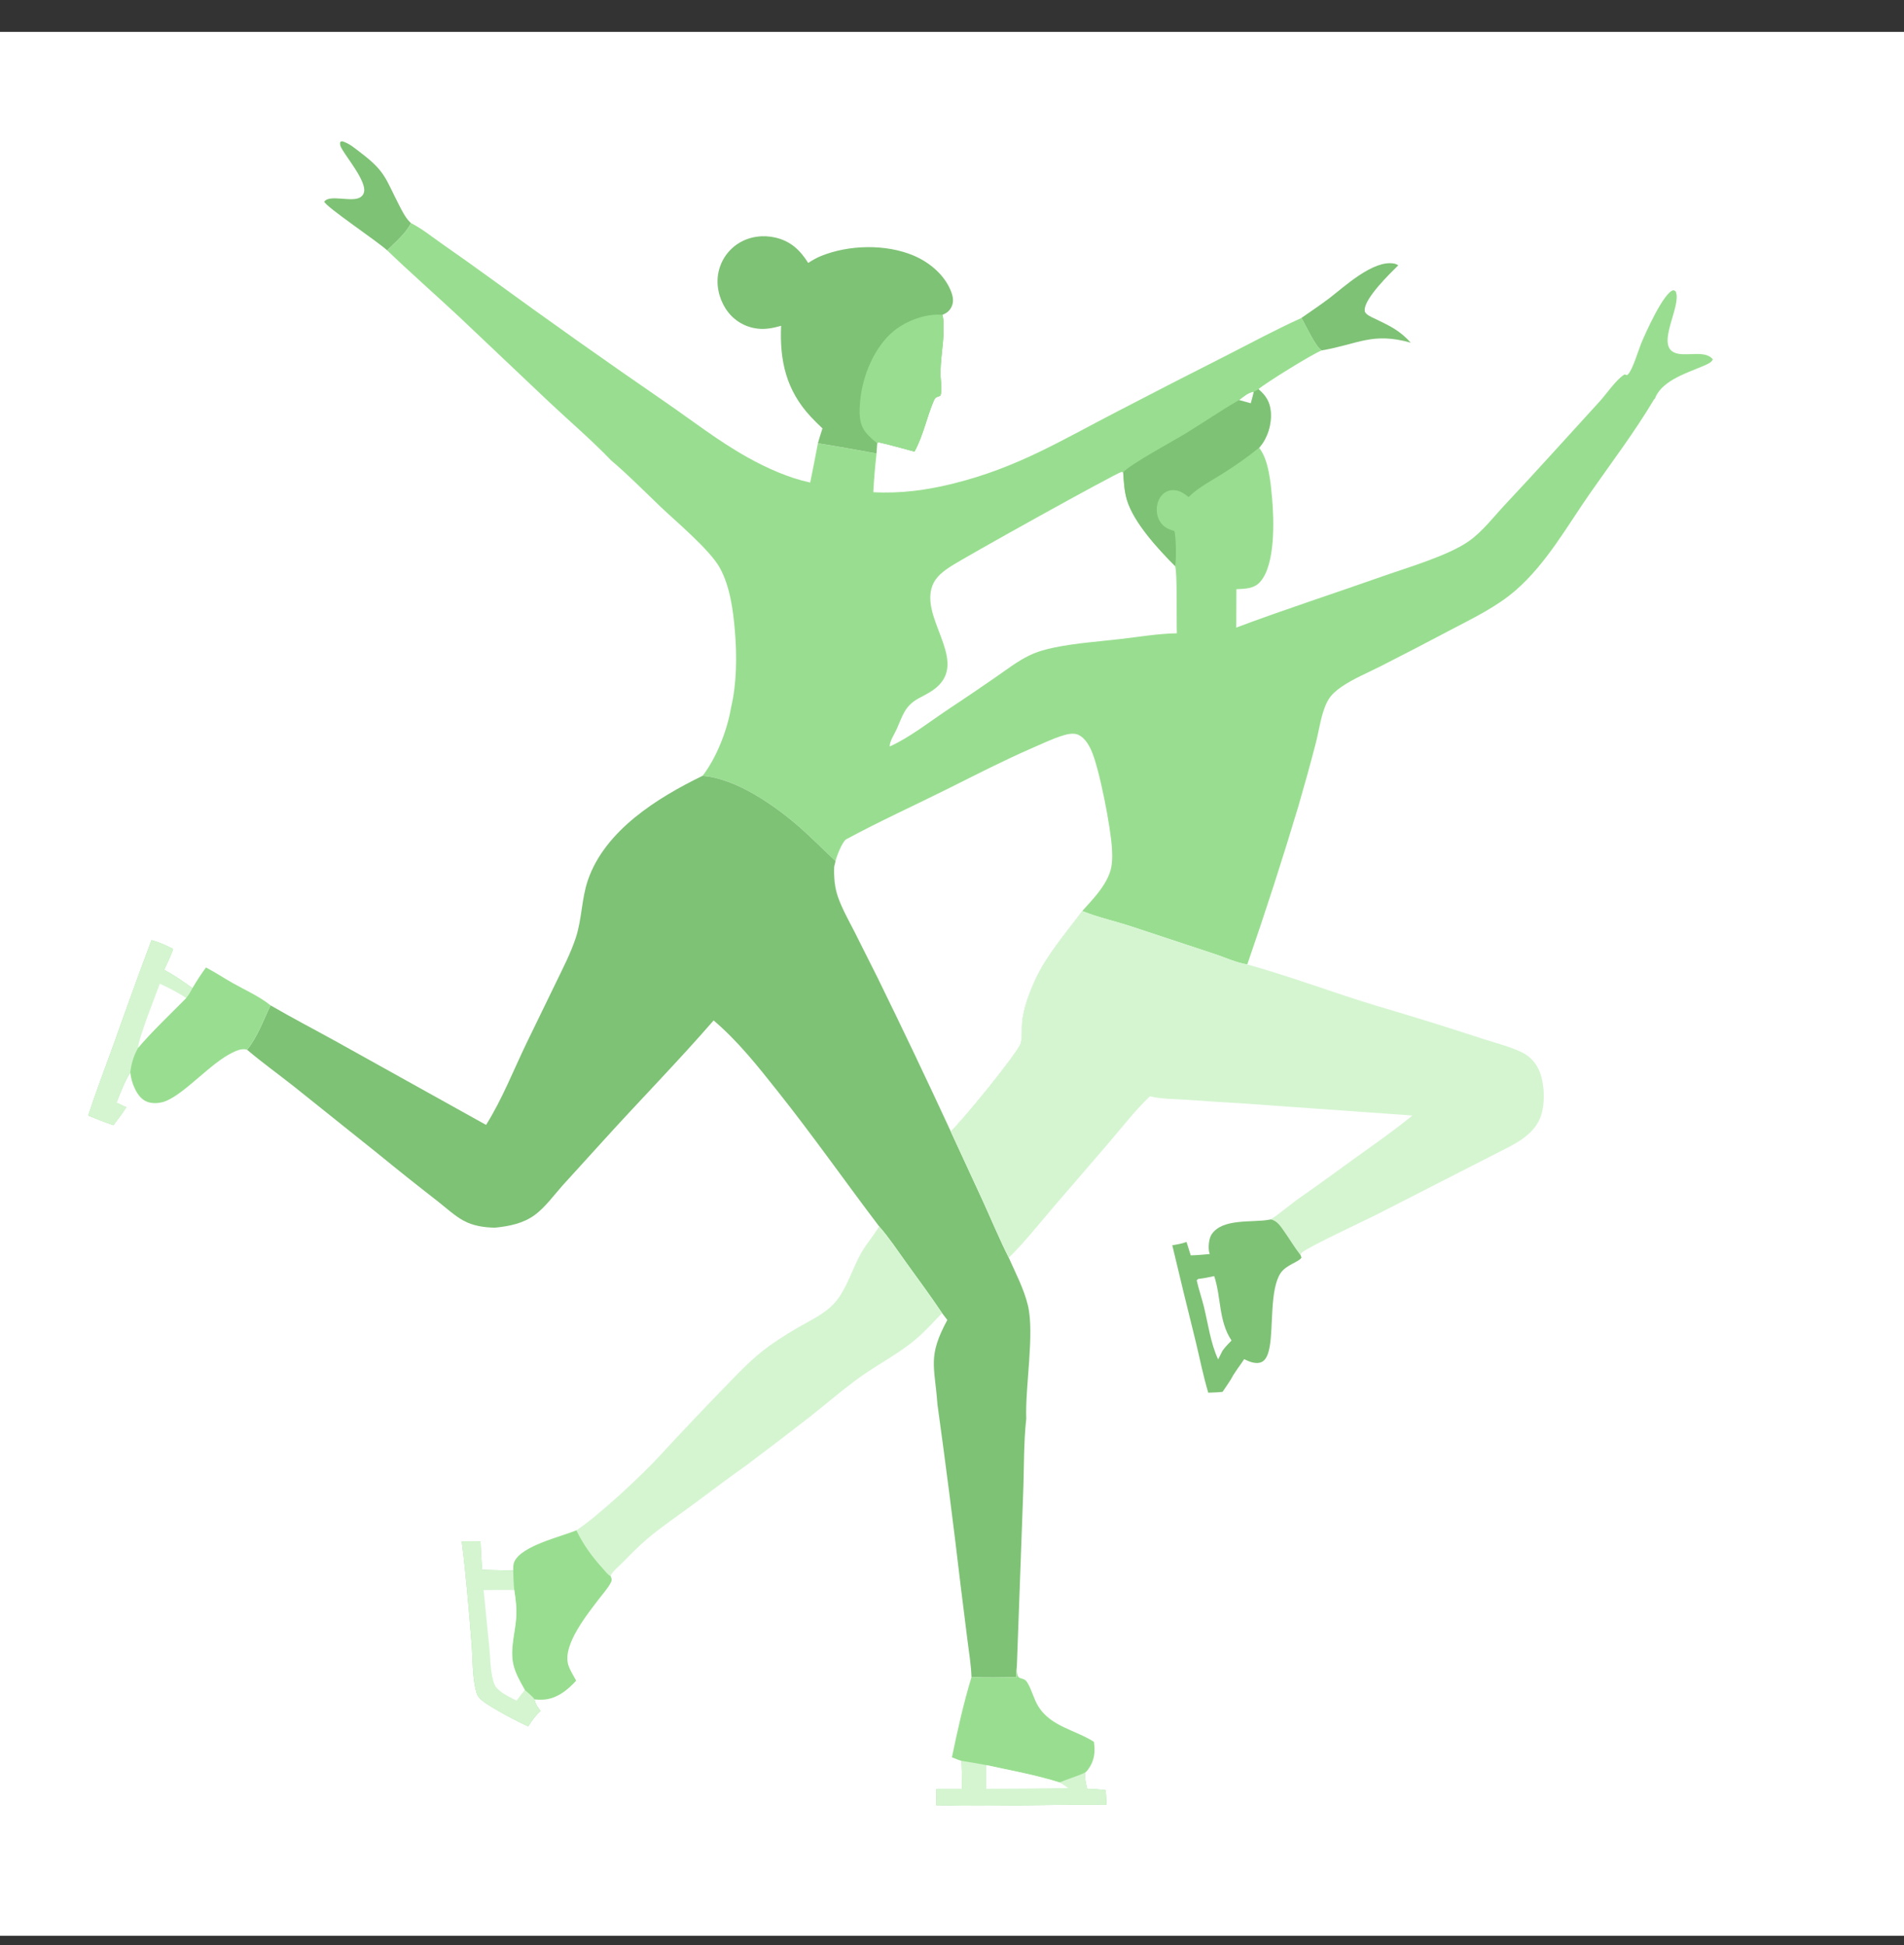 <svg width="46" height="47" viewBox="0 0 46 47" fill="none" xmlns="http://www.w3.org/2000/svg">
<rect x="0" y="0" width="46" height="47" fill="#333333" stroke="none"/>
<g clip-path="url(#clip0_1884_100473)">
<path d="M0 0.77H46V46.77H0V0.77Z" fill="white"/>
<path d="M9.928 5.389C10.192 5.523 10.435 5.72 10.677 5.89C11.081 6.171 11.482 6.456 11.88 6.746C13.263 7.754 14.66 8.742 16.07 9.712C16.725 10.163 17.358 10.658 18.053 11.046C18.523 11.309 19.047 11.545 19.574 11.659C19.639 11.344 19.701 11.027 19.76 10.711C20.234 10.785 20.705 10.87 21.177 10.957C21.141 11.268 21.115 11.58 21.099 11.892C21.768 11.928 22.396 11.842 23.044 11.68C24.583 11.296 25.622 10.65 27.014 9.931C27.884 9.478 28.756 9.031 29.631 8.589C30.233 8.282 30.828 7.96 31.444 7.682C31.551 7.862 31.786 8.386 31.934 8.466C31.717 8.546 30.576 9.253 30.403 9.404C30.589 9.562 30.687 9.72 30.703 9.973C30.721 10.261 30.625 10.577 30.438 10.797C30.432 10.805 30.426 10.811 30.419 10.818C30.654 11.109 30.7 11.676 30.733 12.035C30.781 12.569 30.815 13.645 30.444 14.06C30.294 14.228 30.078 14.225 29.871 14.236L29.868 15.163C31.04 14.723 32.236 14.337 33.416 13.92C34.014 13.709 35 13.423 35.497 13.068C35.826 12.833 36.092 12.479 36.369 12.185C37.139 11.366 37.89 10.526 38.649 9.697C38.815 9.517 39.05 9.162 39.251 9.046L39.306 9.064C39.314 9.059 39.322 9.054 39.329 9.048C39.439 8.945 39.583 8.464 39.648 8.303C39.741 8.075 40.2 7.044 40.431 7.012C40.461 7.025 40.477 7.023 40.49 7.056C40.62 7.399 40.032 8.292 40.428 8.507C40.69 8.649 41.179 8.432 41.382 8.682C41.353 8.758 41.248 8.799 41.18 8.83C40.796 8.999 40.186 9.173 39.998 9.592C39.992 9.605 39.989 9.619 39.984 9.633L39.968 9.639C39.502 10.424 38.947 11.157 38.424 11.905C37.864 12.706 37.366 13.609 36.625 14.257C36.153 14.669 35.572 14.942 35.022 15.233C34.468 15.526 33.911 15.815 33.352 16.099C33.045 16.254 32.696 16.399 32.413 16.592C32.292 16.674 32.167 16.781 32.092 16.908C31.92 17.201 31.872 17.643 31.784 17.974C31.652 18.48 31.513 18.983 31.367 19.485C30.983 20.765 30.572 22.038 30.134 23.302C29.88 23.265 29.589 23.13 29.341 23.049L27.352 22.391C26.957 22.259 26.531 22.168 26.146 22.012C25.755 22.539 25.282 23.083 25.009 23.681C24.868 23.99 24.719 24.376 24.692 24.716C24.68 24.875 24.701 25.054 24.661 25.207C24.605 25.419 23.217 27.121 22.968 27.335C22.391 26.087 21.8 24.846 21.196 23.611L20.649 22.522C20.508 22.246 20.347 21.966 20.245 21.672C20.16 21.431 20.145 21.196 20.153 20.943L20.186 20.803C19.899 20.539 19.626 20.256 19.332 19.998C18.724 19.465 17.789 18.807 16.972 18.747C17.312 18.31 17.569 17.643 17.661 17.101C17.801 16.511 17.805 15.841 17.754 15.237C17.711 14.734 17.638 14.177 17.395 13.728C17.159 13.29 16.336 12.605 15.952 12.238C15.561 11.865 15.178 11.473 14.766 11.125C14.289 10.628 13.763 10.181 13.262 9.709L11.095 7.656C10.517 7.117 9.924 6.597 9.354 6.049C9.551 5.85 9.805 5.644 9.928 5.389Z" fill="#99DE90"/>
<path d="M20.437 20.282C21.253 19.841 22.1 19.457 22.929 19.043C23.598 18.708 24.253 18.372 24.939 18.073C25.176 17.97 25.416 17.854 25.662 17.776C25.77 17.742 25.911 17.706 26.023 17.743C26.183 17.796 26.293 17.973 26.36 18.118C26.56 18.553 26.839 20.013 26.865 20.509C26.875 20.705 26.877 20.911 26.808 21.097C26.673 21.457 26.397 21.732 26.146 22.012C25.754 22.539 25.281 23.083 25.008 23.681C24.867 23.99 24.718 24.376 24.692 24.716C24.679 24.875 24.701 25.053 24.66 25.207C24.604 25.419 23.216 27.121 22.968 27.335C22.391 26.087 21.8 24.846 21.195 23.611L20.648 22.522C20.507 22.245 20.347 21.966 20.244 21.672C20.16 21.431 20.144 21.196 20.152 20.942L20.186 20.803C20.218 20.676 20.336 20.368 20.437 20.282Z" fill="white"/>
<path d="M21.496 18.036C21.497 18.022 21.496 18.008 21.498 17.995C21.517 17.872 21.614 17.728 21.665 17.614C21.81 17.29 21.857 17.059 22.19 16.875C22.309 16.81 22.435 16.75 22.546 16.671C23.422 16.047 22.335 15.075 22.491 14.276C22.545 13.999 22.72 13.851 22.943 13.702C23.279 13.476 26.989 11.417 27.095 11.403C27.109 11.401 27.122 11.408 27.136 11.411C27.152 11.638 27.162 11.866 27.229 12.085C27.395 12.632 27.987 13.272 28.39 13.677C28.446 13.806 28.421 15.042 28.433 15.301C27.98 15.308 27.515 15.389 27.066 15.44C26.538 15.501 26 15.537 25.48 15.643C25.268 15.687 25.062 15.742 24.867 15.837C24.584 15.974 24.321 16.178 24.062 16.357C23.678 16.623 23.292 16.885 22.902 17.143C22.453 17.441 21.987 17.813 21.496 18.036Z" fill="white"/>
<path d="M30.403 9.403C30.589 9.562 30.687 9.72 30.703 9.973C30.721 10.26 30.625 10.577 30.438 10.797C30.432 10.804 30.426 10.811 30.419 10.817C30.142 11.043 29.856 11.242 29.554 11.434C29.279 11.61 28.946 11.777 28.716 12.01C28.598 11.913 28.47 11.829 28.31 11.843C28.21 11.851 28.121 11.902 28.058 11.979C27.968 12.09 27.935 12.239 27.95 12.379C27.965 12.512 28.024 12.636 28.131 12.72C28.2 12.775 28.285 12.804 28.369 12.828C28.415 12.922 28.424 13.574 28.389 13.676C27.986 13.271 27.394 12.632 27.227 12.084C27.161 11.865 27.151 11.637 27.135 11.41C27.318 11.21 28.348 10.654 28.651 10.469C29.081 10.205 29.499 9.916 29.938 9.665C30.041 9.587 30.16 9.482 30.291 9.464C30.332 9.451 30.366 9.426 30.403 9.403Z" fill="#7EC275"/>
<path d="M29.938 9.666C30.04 9.588 30.16 9.483 30.291 9.465C30.267 9.558 30.246 9.652 30.218 9.744C30.124 9.718 30.031 9.689 29.938 9.666Z" fill="white"/>
<path d="M16.971 18.746C17.788 18.807 18.723 19.464 19.332 19.998C19.625 20.255 19.898 20.538 20.186 20.803L20.152 20.942C20.144 21.196 20.16 21.43 20.244 21.672C20.347 21.966 20.507 22.245 20.648 22.522L21.195 23.611C21.8 24.845 22.391 26.087 22.968 27.335L23.745 29.017C23.953 29.474 24.146 29.938 24.371 30.387C24.536 30.757 24.738 31.143 24.833 31.538C24.999 32.225 24.764 33.502 24.794 34.279C24.729 34.846 24.743 35.509 24.719 36.088L24.568 40.229C24.557 40.329 24.549 40.424 24.551 40.525C24.194 40.523 23.826 40.54 23.471 40.517C23.46 40.221 23.411 39.92 23.373 39.626L23.206 38.288C23.035 36.833 22.849 35.38 22.648 33.928C22.579 32.987 22.408 32.78 22.887 31.892L22.76 31.726C22.483 31.312 22.188 30.914 21.897 30.51C21.684 30.215 21.479 29.902 21.238 29.629C20.42 28.551 19.645 27.445 18.802 26.384C18.313 25.768 17.843 25.169 17.241 24.655C16.379 25.648 15.451 26.592 14.569 27.567L13.591 28.643C13.385 28.874 13.17 29.172 12.922 29.354C12.64 29.561 12.303 29.627 11.962 29.662C11.697 29.658 11.428 29.619 11.192 29.489C10.978 29.371 10.77 29.177 10.575 29.025C10.088 28.647 9.606 28.263 9.129 27.873L7.094 26.245C6.721 25.95 6.331 25.671 5.969 25.363C6.214 25.067 6.369 24.637 6.537 24.291C7.05 24.589 7.578 24.864 8.098 25.151L11.743 27.179C12.133 26.56 12.407 25.852 12.726 25.193L13.436 23.732C13.604 23.384 13.788 23.03 13.909 22.663C14.061 22.206 14.048 21.718 14.203 21.267C14.616 20.061 15.888 19.273 16.971 18.746Z" fill="#7EC275"/>
<path d="M22.969 27.335C23.217 27.121 24.605 25.419 24.661 25.207C24.702 25.054 24.68 24.875 24.693 24.717C24.72 24.376 24.869 23.99 25.009 23.681C25.282 23.083 25.755 22.54 26.147 22.013C26.531 22.168 26.957 22.259 27.352 22.391L29.341 23.049C29.59 23.13 29.881 23.266 30.135 23.302C31.185 23.594 32.209 23.984 33.252 24.3C34.117 24.554 34.979 24.822 35.836 25.103C36.137 25.202 36.482 25.285 36.766 25.424C36.785 25.433 36.803 25.443 36.822 25.454C36.84 25.464 36.858 25.476 36.876 25.488C36.893 25.499 36.91 25.512 36.927 25.525C36.944 25.538 36.96 25.552 36.975 25.567C36.991 25.581 37.006 25.596 37.02 25.611C37.035 25.627 37.049 25.643 37.062 25.659C37.076 25.676 37.088 25.693 37.1 25.71C37.113 25.728 37.124 25.746 37.135 25.764C37.311 26.064 37.34 26.583 37.243 26.917C37.13 27.304 36.803 27.531 36.465 27.707L33.248 29.352C32.969 29.492 31.589 30.134 31.448 30.269C31.446 30.271 31.426 30.31 31.425 30.311C31.423 30.316 31.423 30.322 31.422 30.328C31.279 30.146 31.158 29.94 31.024 29.75C30.941 29.633 30.851 29.488 30.701 29.462C30.958 29.294 31.189 29.087 31.441 28.912C31.892 28.599 32.329 28.274 32.775 27.954C33.228 27.628 33.691 27.307 34.122 26.952L29.961 26.656C29.523 26.631 29.086 26.603 28.649 26.571C28.363 26.552 28.062 26.556 27.782 26.489C27.438 26.812 27.143 27.196 26.837 27.555L25.449 29.167C25.118 29.554 24.733 30.039 24.372 30.388C24.147 29.938 23.954 29.475 23.746 29.018L22.969 27.335Z" fill="#D5F5D1"/>
<path d="M18.871 7.871C18.655 7.935 18.44 7.973 18.216 7.926C18.198 7.923 18.181 7.919 18.164 7.915C18.146 7.91 18.129 7.906 18.112 7.9C18.095 7.895 18.078 7.889 18.062 7.883C18.045 7.877 18.029 7.871 18.012 7.864C17.996 7.857 17.98 7.85 17.963 7.842C17.948 7.834 17.932 7.826 17.916 7.817C17.901 7.809 17.885 7.8 17.87 7.791C17.855 7.781 17.84 7.772 17.825 7.762C17.811 7.752 17.796 7.741 17.782 7.73C17.768 7.72 17.754 7.708 17.741 7.697C17.727 7.686 17.714 7.674 17.701 7.662C17.688 7.649 17.675 7.637 17.663 7.624C17.651 7.611 17.638 7.598 17.627 7.585C17.615 7.571 17.604 7.558 17.593 7.544C17.582 7.53 17.571 7.516 17.561 7.501C17.551 7.486 17.541 7.472 17.531 7.457C17.363 7.194 17.294 6.869 17.361 6.563C17.365 6.545 17.37 6.528 17.374 6.511C17.379 6.494 17.384 6.476 17.39 6.459C17.395 6.442 17.401 6.426 17.408 6.409C17.414 6.392 17.421 6.376 17.428 6.359C17.435 6.343 17.443 6.327 17.451 6.311C17.459 6.295 17.467 6.279 17.476 6.264C17.485 6.248 17.494 6.233 17.503 6.218C17.513 6.203 17.523 6.188 17.533 6.173C17.544 6.159 17.554 6.144 17.565 6.13C17.576 6.116 17.587 6.102 17.599 6.089C17.611 6.075 17.623 6.062 17.635 6.049C17.647 6.036 17.66 6.023 17.673 6.011C17.686 5.999 17.699 5.987 17.712 5.975C17.726 5.964 17.74 5.952 17.754 5.941C17.768 5.93 17.782 5.92 17.797 5.909C17.811 5.899 17.826 5.889 17.841 5.88C18.105 5.713 18.431 5.67 18.733 5.74C19.102 5.826 19.331 6.043 19.526 6.353C19.625 6.289 19.725 6.23 19.834 6.186C20.507 5.912 21.403 5.891 22.075 6.176C22.461 6.34 22.826 6.647 22.979 7.046C23.024 7.165 23.047 7.288 22.991 7.408C22.942 7.512 22.872 7.566 22.767 7.607C22.802 7.731 22.798 7.862 22.797 7.99C22.791 8.355 22.712 8.717 22.723 9.081C22.727 9.206 22.771 9.461 22.714 9.565C22.633 9.595 22.6 9.589 22.564 9.673C22.388 10.079 22.308 10.519 22.093 10.912C21.804 10.836 21.515 10.749 21.223 10.686L21.198 10.702L21.191 10.738L21.176 10.957C20.704 10.87 20.234 10.785 19.76 10.71C19.793 10.59 19.833 10.471 19.871 10.351C19.773 10.26 19.678 10.165 19.586 10.067C18.995 9.43 18.834 8.719 18.871 7.871Z" fill="#7EC275"/>
<path d="M21.191 10.738L21.175 10.694C21.088 10.624 21.004 10.551 20.931 10.466C20.743 10.248 20.757 9.956 20.782 9.685C20.836 9.085 21.121 8.384 21.596 7.995C21.898 7.747 22.376 7.569 22.768 7.607C22.803 7.731 22.799 7.862 22.797 7.99C22.792 8.355 22.713 8.717 22.724 9.081C22.728 9.206 22.772 9.461 22.715 9.565C22.634 9.595 22.601 9.589 22.564 9.673C22.389 10.079 22.309 10.519 22.094 10.912C21.805 10.836 21.516 10.749 21.224 10.686L21.199 10.702L21.191 10.738Z" fill="#99DE90"/>
<path d="M21.239 29.63C21.479 29.903 21.684 30.216 21.897 30.511C22.188 30.915 22.483 31.312 22.76 31.726C22.513 31.985 22.277 32.248 21.991 32.467C21.567 32.792 21.085 33.038 20.657 33.361C20.289 33.638 19.936 33.938 19.575 34.225C19.066 34.621 18.553 35.013 18.037 35.4C17.603 35.706 17.181 36.027 16.755 36.343C16.387 36.617 15.996 36.877 15.646 37.173C15.425 37.36 15.223 37.569 15.02 37.774C14.935 37.86 14.799 37.968 14.748 38.076C14.687 38.054 14.618 37.957 14.573 37.907C14.303 37.61 14.1 37.337 13.926 36.974C14.459 36.623 15.529 35.629 15.977 35.131C16.47 34.599 16.968 34.072 17.473 33.551C17.771 33.247 18.068 32.926 18.4 32.66C18.661 32.45 18.961 32.263 19.249 32.092C19.565 31.905 19.934 31.746 20.177 31.464C20.462 31.134 20.59 30.652 20.806 30.273C20.934 30.047 21.11 29.853 21.239 29.63Z" fill="#D5F5D1"/>
<path d="M13.927 36.974C14.102 37.336 14.305 37.61 14.574 37.907C14.62 37.957 14.688 38.054 14.75 38.076C14.775 38.14 14.792 38.166 14.76 38.231C14.693 38.368 14.57 38.501 14.478 38.623C14.201 38.989 13.584 39.74 13.729 40.224C13.768 40.353 13.856 40.488 13.92 40.607C13.708 40.841 13.439 41.054 13.11 41.066C13.044 41.068 12.979 41.066 12.915 41.06C12.933 41.175 12.989 41.247 13.058 41.336C12.941 41.451 12.847 41.571 12.762 41.711C12.512 41.603 11.865 41.26 11.661 41.096C11.59 41.039 11.539 40.989 11.513 40.9C11.405 40.535 11.424 40.073 11.392 39.691C11.325 38.874 11.261 38.059 11.156 37.246L11.609 37.244C11.617 37.472 11.633 37.701 11.646 37.928C11.896 37.939 12.148 37.94 12.399 37.945C12.399 37.873 12.396 37.8 12.426 37.733C12.603 37.346 13.537 37.134 13.927 36.974Z" fill="#99DE90"/>
<path d="M11.156 37.246L11.609 37.245C11.617 37.473 11.633 37.701 11.646 37.929C11.896 37.94 12.148 37.941 12.399 37.946C12.403 38.103 12.408 38.259 12.424 38.415C12.46 38.645 12.488 38.868 12.47 39.101C12.442 39.473 12.314 39.866 12.407 40.237C12.46 40.451 12.574 40.641 12.68 40.832C12.754 40.901 12.86 40.978 12.915 41.06C12.933 41.175 12.989 41.248 13.058 41.337C12.941 41.452 12.847 41.572 12.762 41.712C12.512 41.603 11.865 41.261 11.661 41.096C11.59 41.04 11.539 40.989 11.513 40.901C11.405 40.536 11.424 40.073 11.392 39.692C11.325 38.875 11.261 38.06 11.156 37.246Z" fill="#D5F5D1"/>
<path d="M11.684 38.418C11.93 38.414 12.177 38.416 12.423 38.415C12.46 38.645 12.487 38.868 12.469 39.101C12.441 39.473 12.313 39.865 12.406 40.237C12.459 40.45 12.573 40.641 12.68 40.832C12.609 40.915 12.543 40.999 12.48 41.088C12.338 41.017 12.18 40.944 12.059 40.839C11.981 40.772 11.946 40.714 11.918 40.614C11.846 40.362 11.848 40.074 11.823 39.814L11.684 38.418Z" fill="white"/>
<path d="M3.661 22.714C3.848 22.767 4.012 22.84 4.183 22.93C4.125 23.102 4.04 23.268 3.964 23.433C4.211 23.561 4.423 23.713 4.649 23.874C4.752 23.701 4.858 23.536 4.977 23.375C5.196 23.491 5.404 23.628 5.619 23.75C5.914 23.917 6.277 24.079 6.537 24.292C6.369 24.637 6.214 25.068 5.969 25.363C5.853 25.323 5.719 25.382 5.614 25.433C5.093 25.686 4.491 26.396 4.021 26.597C3.887 26.654 3.714 26.674 3.573 26.627C3.416 26.575 3.322 26.438 3.254 26.294C3.195 26.17 3.163 26.045 3.147 25.909C3.013 26.127 2.907 26.406 2.811 26.643L3.05 26.753C2.957 26.902 2.845 27.043 2.74 27.185C2.534 27.119 2.333 27.032 2.131 26.953C2.32 26.377 2.537 25.813 2.742 25.243C3.041 24.397 3.347 23.554 3.661 22.714Z" fill="#99DE90"/>
<path d="M3.661 22.714C3.848 22.767 4.012 22.84 4.183 22.93C4.125 23.102 4.04 23.268 3.964 23.433C4.211 23.561 4.423 23.713 4.649 23.874C4.604 23.962 4.559 24.04 4.496 24.115C4.13 24.486 3.659 24.932 3.335 25.319C3.226 25.518 3.176 25.684 3.147 25.909C3.013 26.127 2.907 26.406 2.811 26.643L3.05 26.753C2.957 26.902 2.845 27.043 2.74 27.185C2.534 27.119 2.333 27.032 2.131 26.953C2.32 26.377 2.537 25.813 2.742 25.243C3.041 24.397 3.347 23.554 3.661 22.714Z" fill="#D5F5D1"/>
<path d="M3.861 23.768C4.082 23.87 4.295 23.977 4.497 24.115C4.131 24.486 3.66 24.931 3.336 25.318C3.35 25.071 3.756 24.058 3.861 23.768Z" fill="white"/>
<path d="M24.569 40.23C24.568 40.325 24.554 40.427 24.6 40.513C24.633 40.542 24.653 40.549 24.694 40.559C24.754 40.575 24.788 40.599 24.821 40.654C24.932 40.836 24.976 41.057 25.092 41.239C25.399 41.72 25.983 41.798 26.429 42.085C26.465 42.334 26.441 42.547 26.286 42.755C26.263 42.785 26.249 42.804 26.218 42.827C26.204 42.966 26.234 43.091 26.267 43.224C26.418 43.224 26.56 43.233 26.709 43.252C26.726 43.368 26.727 43.488 26.732 43.606C25.363 43.588 23.99 43.654 22.622 43.616C22.619 43.484 22.622 43.352 22.623 43.221L23.245 43.22C23.247 42.995 23.237 42.769 23.23 42.544C23.151 42.525 23.074 42.488 22.998 42.458C23.133 41.809 23.279 41.151 23.472 40.518C23.827 40.54 24.196 40.523 24.552 40.526C24.55 40.425 24.558 40.329 24.569 40.23Z" fill="#99DE90"/>
<path d="M23.23 42.544C23.43 42.576 23.629 42.611 23.828 42.647C24.417 42.777 25.026 42.884 25.601 43.067C25.804 42.977 26.016 42.923 26.218 42.826C26.204 42.966 26.234 43.09 26.267 43.224C26.418 43.224 26.56 43.232 26.709 43.252C26.726 43.368 26.727 43.488 26.732 43.606C25.363 43.588 23.99 43.654 22.622 43.616C22.619 43.484 22.622 43.352 22.623 43.221L23.245 43.22C23.247 42.995 23.237 42.769 23.23 42.544Z" fill="#D5F5D1"/>
<path d="M23.828 42.647C24.417 42.777 25.026 42.884 25.601 43.067C25.672 43.109 25.739 43.155 25.807 43.201C25.148 43.212 24.489 43.218 23.83 43.219L23.828 42.647Z" fill="white"/>
<path d="M30.701 29.462C30.851 29.488 30.942 29.632 31.025 29.75C31.158 29.939 31.28 30.145 31.422 30.327L31.443 30.385C31.38 30.496 31.076 30.554 30.938 30.761C30.678 31.152 30.764 32.066 30.674 32.541C30.647 32.683 30.601 32.885 30.436 32.924C30.31 32.954 30.17 32.894 30.059 32.839C30.011 32.911 29.962 32.983 29.91 33.053L29.797 33.222C29.727 33.361 29.622 33.497 29.537 33.629C29.422 33.643 29.306 33.644 29.191 33.649C29.067 33.235 28.983 32.806 28.881 32.386C28.691 31.621 28.504 30.855 28.322 30.087C28.441 30.068 28.553 30.049 28.666 30.007C28.702 30.114 28.733 30.223 28.767 30.331C28.921 30.329 29.075 30.312 29.229 30.299C29.226 30.292 29.222 30.285 29.219 30.277C29.183 30.16 29.203 29.929 29.27 29.827C29.537 29.422 30.268 29.549 30.677 29.467C30.685 29.466 30.693 29.464 30.701 29.462Z" fill="#7EC275"/>
<path d="M29.335 30.832C29.506 31.343 29.438 31.918 29.753 32.388C29.679 32.468 29.595 32.547 29.534 32.638L29.43 32.845C29.249 32.461 29.185 31.976 29.084 31.564C29.032 31.354 28.958 31.145 28.912 30.935L28.947 30.901C29.079 30.887 29.205 30.861 29.335 30.832Z" fill="white"/>
<path d="M31.443 7.681C31.667 7.525 31.896 7.372 32.114 7.207C32.475 6.931 33.18 6.269 33.685 6.369C33.721 6.376 33.75 6.391 33.782 6.41C33.577 6.612 32.98 7.192 32.971 7.482C32.97 7.534 32.979 7.552 33.019 7.588C33.079 7.642 33.192 7.688 33.265 7.723C33.596 7.882 33.832 7.998 34.083 8.28C33.156 8.017 32.806 8.318 31.934 8.466C31.785 8.386 31.551 7.862 31.443 7.681Z" fill="#7EC275"/>
<path d="M9.353 6.049C9.117 5.829 7.875 5 7.834 4.873C7.958 4.688 8.505 4.897 8.704 4.767C8.758 4.732 8.785 4.694 8.797 4.631C8.845 4.378 8.395 3.831 8.263 3.603C8.226 3.538 8.204 3.498 8.223 3.425L8.267 3.413C8.44 3.461 8.589 3.595 8.73 3.702C9.316 4.147 9.317 4.328 9.641 4.954C9.71 5.088 9.788 5.248 9.895 5.357C9.906 5.368 9.917 5.378 9.928 5.389C9.804 5.644 9.55 5.85 9.353 6.049Z" fill="#7EC275"/>
</g>
<defs>
<clipPath id="clip0_1884_100473">
<rect width="46" height="46" fill="white" transform="translate(0 0.77)"/>
</clipPath>
</defs>
</svg>
